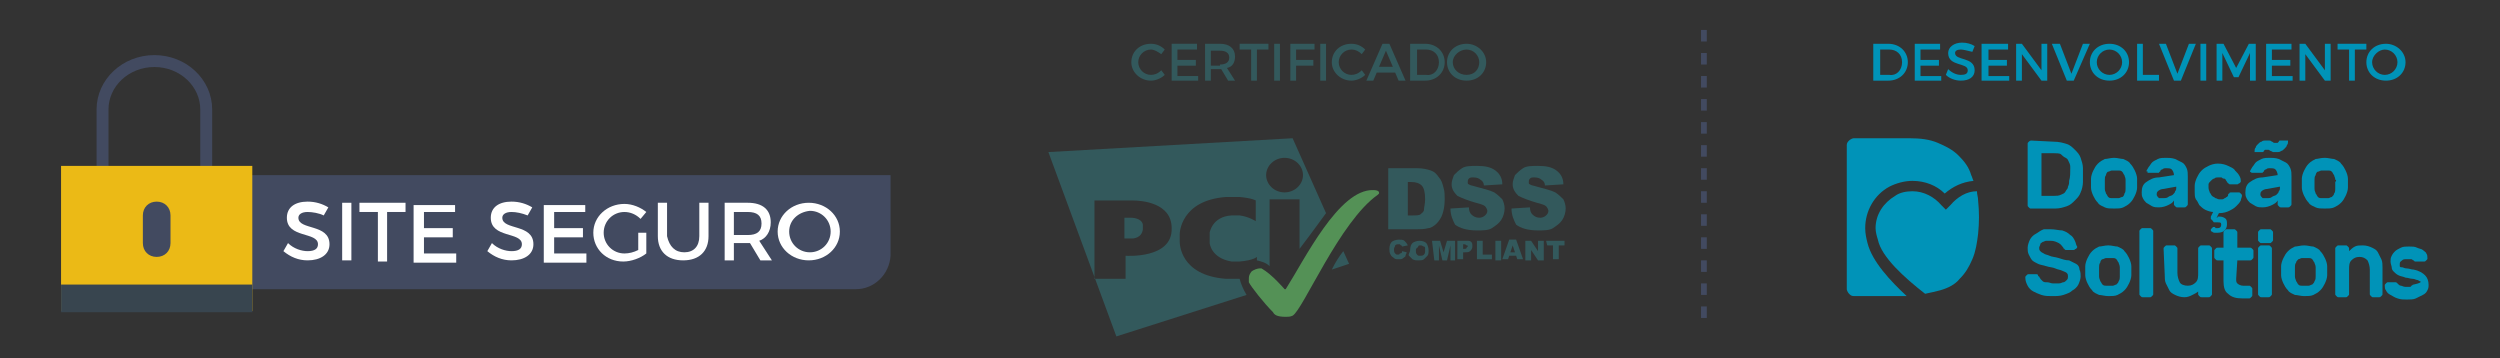 <?xml version="1.0" encoding="utf-8"?>
<!-- Generator: Adobe Illustrator 25.2.0, SVG Export Plug-In . SVG Version: 6.00 Build 0)  -->
<svg version="1.1" id="Camada_1" xmlns="http://www.w3.org/2000/svg" xmlns:xlink="http://www.w3.org/1999/xlink" x="0px" y="0px"
	 viewBox="0 0 217 31.1" style="enable-background:new 0 0 217 31.1;" xml:space="preserve">
<rect x="0" y="0" width="217" height="31.1" fill="#333333" stroke="none"/>
<style type="text/css">
	.st0{fill:#0093B8;}
	.st1{fill:#33595C;}
	.st2{fill:#424A60;}
	.st3{clip-path:url(#SVGID_2_);fill:none;stroke:#424A60;stroke-width:1.034;stroke-linecap:round;stroke-miterlimit:10;}
	.st4{fill:#EBBA16;}
	.st5{fill:#38454F;}
	.st6{fill:#FFFFFF;}
	.st7{fill:none;stroke:#424A60;stroke-width:0.5;stroke-miterlimit:10;stroke-dasharray:1;}
	.st8{fill:#549156;}
</style>
<g>
	<g>
		<g>
			<path class="st0" d="M170.1,24.2c0.5-0.5,0.8-1,1.1-1.7s0.4-1.4,0.5-2.2c0.1-1,0.1-1.9,0-2.9c0-0.3-0.1-0.5-0.1-0.8
				c-0.9,0-1.7,0.5-2.3,1.2l-0.4,0.4l-0.4-0.4c-0.6-0.7-1.5-1.2-2.5-1.2c-0.5,0-1.1,0.1-1.5,0.4c-1,0.6-1.7,1.6-1.7,2.8
				c0,0.3,0.1,0.7,0.2,1l0,0c0.3,1.5,2.3,3.3,4.1,4.7c0.5-0.1,0.9-0.2,1.3-0.3C169.1,25,169.7,24.7,170.1,24.2z"/>
			<path class="st0" d="M162.1,21.1c-0.1-0.4-0.2-0.8-0.2-1.3c0-1.5,0.8-2.9,2.1-3.6c0.6-0.3,1.3-0.5,2-0.5c1.1,0,2.1,0.4,2.8,1.1
				c0.7-0.6,1.5-1,2.5-1.1c-0.1-0.2-0.1-0.3-0.2-0.5c-0.2-0.7-0.6-1.2-1.1-1.7s-1.1-0.8-1.8-1.1s-1.5-0.4-2.5-0.4h-4.8
				c-0.1,0-0.3,0.1-0.4,0.2s-0.2,0.2-0.2,0.4v12.5c0,0.1,0.1,0.3,0.2,0.4s0.2,0.2,0.4,0.2h4.6C164.1,24.4,162.5,22.7,162.1,21.1z"/>
		</g>
		<g>
			<g>
				<path class="st0" d="M178.3,12.3c0.4,0,0.8,0.1,1.1,0.2c0.3,0.1,0.5,0.3,0.7,0.5c0.2,0.2,0.4,0.4,0.5,0.7
					c0.1,0.3,0.2,0.6,0.2,0.9c0,0.4,0,0.8,0,1.2c0,0.3-0.1,0.7-0.2,0.9c-0.1,0.3-0.3,0.5-0.5,0.7c-0.2,0.2-0.4,0.4-0.7,0.5
					s-0.6,0.2-1,0.2h-2.1c-0.1,0-0.1,0-0.2-0.1s-0.1-0.1-0.1-0.2v-5.3c0-0.1,0-0.1,0.1-0.2c0,0,0.1-0.1,0.2-0.1L178.3,12.3
					L178.3,12.3L178.3,12.3z M179.7,14.6c0-0.2,0-0.3-0.1-0.5c-0.1-0.2-0.1-0.3-0.3-0.4s-0.3-0.2-0.4-0.3s-0.4-0.1-0.6-0.1h-1.1v3.7
					h1.1c0.2,0,0.4,0,0.6-0.1s0.3-0.1,0.4-0.3s0.2-0.2,0.2-0.4c0.1-0.2,0.1-0.3,0.1-0.5C179.7,15.4,179.7,15,179.7,14.6z"/>
				<path class="st0" d="M183.5,13.7c0.3,0,0.6,0.1,0.8,0.1c0.2,0.1,0.5,0.2,0.6,0.4c0.2,0.2,0.3,0.4,0.4,0.6s0.2,0.5,0.2,0.7
					c0,0.1,0,0.1,0,0.2s0,0.2,0,0.2s0,0.2,0,0.2s0,0.1,0,0.2c0,0.2-0.1,0.5-0.2,0.7c-0.1,0.2-0.2,0.4-0.4,0.6
					c-0.2,0.2-0.4,0.3-0.6,0.4c-0.2,0.1-0.5,0.1-0.8,0.1s-0.6,0-0.8-0.1c-0.2-0.1-0.5-0.2-0.6-0.4c-0.2-0.2-0.3-0.4-0.4-0.6
					s-0.2-0.5-0.2-0.7c0-0.1,0-0.1,0-0.2s0-0.1,0-0.2c0-0.1,0-0.2,0-0.2s0-0.1,0-0.2c0-0.2,0.1-0.5,0.2-0.7c0.1-0.2,0.2-0.4,0.4-0.6
					c0.2-0.2,0.4-0.3,0.6-0.4C182.9,13.8,183.2,13.7,183.5,13.7z M184.5,15.6c0-0.2-0.1-0.3-0.1-0.4c-0.1-0.1-0.1-0.2-0.2-0.3
					s-0.2-0.1-0.3-0.1c-0.1,0-0.2,0-0.3,0s-0.2,0-0.3,0c-0.1,0-0.2,0.1-0.3,0.1s-0.2,0.2-0.2,0.3c-0.1,0.1-0.1,0.3-0.1,0.4
					c0,0,0,0.1,0,0.2s0,0.1,0,0.2c0,0.1,0,0.1,0,0.2c0,0.1,0,0.1,0,0.2c0,0.2,0.1,0.3,0.1,0.4c0.1,0.1,0.1,0.2,0.2,0.3
					c0.1,0.1,0.2,0.1,0.3,0.1c0.1,0,0.2,0,0.3,0s0.2,0,0.3,0c0.1,0,0.2-0.1,0.3-0.1s0.2-0.2,0.2-0.3c0.1-0.1,0.1-0.3,0.1-0.4
					c0,0,0-0.1,0-0.2s0-0.1,0-0.2s0-0.1,0-0.2C184.5,15.7,184.5,15.6,184.5,15.6z"/>
				<path class="st0" d="M186.3,14.9c0-0.1,0.1-0.2,0.2-0.4c0.1-0.1,0.2-0.3,0.3-0.4c0.1-0.1,0.3-0.2,0.5-0.3
					c0.2-0.1,0.5-0.1,0.7-0.1s0.5,0,0.8,0.1c0.2,0.1,0.4,0.2,0.6,0.3c0.2,0.1,0.3,0.3,0.4,0.5c0.1,0.2,0.1,0.5,0.1,0.7v2.4
					c0,0.1,0,0.1-0.1,0.2s-0.1,0.1-0.2,0.1H189c-0.1,0-0.1,0-0.2-0.1s-0.1-0.1-0.1-0.2v-0.3c-0.1,0.2-0.3,0.3-0.5,0.4
					c-0.2,0.1-0.5,0.2-0.8,0.2c-0.2,0-0.4,0-0.6-0.1c-0.2-0.1-0.3-0.2-0.5-0.3c-0.1-0.1-0.2-0.2-0.3-0.4c-0.1-0.2-0.1-0.3-0.1-0.5
					c0-0.4,0.1-0.7,0.4-0.9c0.3-0.2,0.6-0.4,1.1-0.4l1.3-0.2c0-0.2-0.1-0.4-0.2-0.5c-0.1-0.1-0.3-0.1-0.5-0.1c-0.1,0-0.2,0-0.3,0.1
					c-0.1,0-0.2,0.1-0.2,0.2c-0.1,0-0.1,0.1-0.1,0.1c0,0-0.1,0-0.1,0h-0.8c-0.1,0-0.1,0-0.1-0.1S186.3,14.9,186.3,14.9z M187.7,17.2
					c0.2,0,0.4,0,0.5-0.1c0.1-0.1,0.3-0.1,0.4-0.2c0.1-0.1,0.2-0.2,0.2-0.3c0.1-0.1,0.1-0.2,0.1-0.3v-0.1l-1.1,0.2
					c-0.2,0-0.4,0.1-0.5,0.2s-0.1,0.2-0.1,0.3c0,0.1,0.1,0.2,0.2,0.3C187.4,17.2,187.5,17.2,187.7,17.2z"/>
				<path class="st0" d="M191.7,15.7c0,0.1,0,0.2,0,0.3s0,0.2,0,0.3c0,0.2,0.1,0.3,0.1,0.4c0.1,0.1,0.1,0.2,0.2,0.3s0.2,0.1,0.3,0.2
					c0.1,0,0.2,0.1,0.3,0.1c0.1,0,0.2,0,0.3,0s0.2-0.1,0.2-0.1c0.1,0,0.1-0.1,0.2-0.1c0.1-0.1,0.1-0.1,0.1-0.2
					c0-0.1,0.1-0.1,0.1-0.1c0-0.1,0.1-0.1,0.2-0.1h0.6c0.1,0,0.1,0,0.2,0.1s0.1,0.1,0.1,0.2c0,0.1-0.1,0.3-0.1,0.4
					c-0.1,0.2-0.2,0.3-0.4,0.5s-0.4,0.3-0.6,0.4c-0.2,0.1-0.5,0.2-0.9,0.2l-0.2,0.4c0,0,0.1,0,0.1-0.1c0.1,0,0.1,0,0.2,0
					c0.2,0,0.4,0.1,0.5,0.2c0.1,0.1,0.1,0.3,0.1,0.5c0,0.2-0.1,0.4-0.2,0.5c-0.1,0.1-0.3,0.2-0.6,0.2c-0.1,0-0.2,0-0.3,0
					s-0.2-0.1-0.2-0.1c-0.1,0-0.1-0.1-0.1-0.1s0-0.1,0-0.1l0.1-0.1c0,0,0.1-0.1,0.1-0.1c0,0,0.1,0,0.1,0s0.1,0,0.1,0.1
					c0.1,0,0.1,0,0.2,0c0.2,0,0.3-0.1,0.3-0.3c0-0.2-0.1-0.2-0.3-0.2c0,0-0.1,0-0.1,0c0,0-0.1,0-0.1,0s-0.1,0-0.1,0s-0.1,0-0.1-0.1
					l-0.1-0.1c0,0-0.1-0.1-0.1-0.1s0-0.1,0-0.2l0.2-0.4c-0.2,0-0.5-0.1-0.7-0.2s-0.4-0.3-0.5-0.4c-0.1-0.2-0.2-0.4-0.3-0.5
					c-0.1-0.2-0.1-0.4-0.1-0.6c0-0.1,0-0.2,0-0.3s0-0.2,0-0.3c0-0.2,0.1-0.5,0.2-0.7c0.1-0.2,0.2-0.4,0.4-0.6
					c0.2-0.2,0.4-0.3,0.6-0.4c0.2-0.1,0.5-0.2,0.8-0.2c0.4,0,0.7,0.1,0.9,0.2c0.2,0.1,0.5,0.2,0.6,0.4c0.2,0.2,0.3,0.3,0.4,0.5
					c0.1,0.2,0.1,0.3,0.1,0.4c0,0.1,0,0.1-0.1,0.2c-0.1,0-0.1,0.1-0.2,0.1h-0.6c-0.1,0-0.1,0-0.2-0.1s-0.1-0.1-0.1-0.1
					c0-0.1-0.1-0.1-0.1-0.2c-0.1-0.1-0.1-0.1-0.2-0.1s-0.1-0.1-0.2-0.1c-0.1,0-0.2,0-0.3,0c-0.1,0-0.2,0-0.3,0.1
					c-0.1,0-0.2,0.1-0.3,0.2c-0.1,0.1-0.2,0.2-0.2,0.3C191.7,15.4,191.7,15.5,191.7,15.7z"/>
				<path class="st0" d="M195.3,14.9c0-0.1,0.1-0.2,0.2-0.4c0.1-0.1,0.2-0.3,0.3-0.4c0.1-0.1,0.3-0.2,0.5-0.3
					c0.2-0.1,0.5-0.1,0.7-0.1s0.5,0,0.8,0.1c0.2,0.1,0.4,0.2,0.6,0.3c0.2,0.1,0.3,0.3,0.4,0.5s0.1,0.5,0.1,0.7v2.4
					c0,0.1,0,0.1-0.1,0.2s-0.1,0.1-0.2,0.1h-0.6c-0.1,0-0.1,0-0.2-0.1s-0.1-0.1-0.1-0.2v-0.3c-0.1,0.2-0.3,0.3-0.5,0.4
					c-0.2,0.1-0.5,0.2-0.8,0.2c-0.2,0-0.4,0-0.6-0.1c-0.2-0.1-0.3-0.2-0.5-0.3c-0.1-0.1-0.2-0.2-0.3-0.4c-0.1-0.2-0.1-0.3-0.1-0.5
					c0-0.4,0.1-0.7,0.4-0.9c0.3-0.2,0.6-0.4,1.1-0.4l1.3-0.2c0-0.2-0.1-0.4-0.2-0.5c-0.1-0.1-0.3-0.1-0.5-0.1c-0.1,0-0.2,0-0.3,0.1
					c-0.1,0-0.2,0.1-0.2,0.2c-0.1,0-0.1,0.1-0.1,0.1s-0.1,0-0.1,0h-0.8c-0.1,0-0.1,0-0.1-0.1C195.4,15,195.3,14.9,195.3,14.9z
					 M197.6,13.2c-0.1,0-0.3,0-0.3,0s-0.2-0.1-0.2-0.1c-0.1,0-0.1-0.1-0.2-0.1s-0.1,0-0.2,0c-0.1,0-0.1,0-0.1,0c0,0-0.1,0.1-0.1,0.1
					s0,0.1-0.1,0.1s-0.1,0-0.1,0h-0.5c-0.1,0-0.1,0-0.1,0c0,0,0-0.1,0-0.1c0-0.1,0-0.2,0.1-0.3c0-0.1,0.1-0.2,0.2-0.3
					c0.1-0.1,0.2-0.2,0.3-0.2c0.1-0.1,0.2-0.1,0.4-0.1s0.2,0,0.3,0c0.1,0,0.2,0.1,0.2,0.1c0.1,0,0.1,0.1,0.2,0.1s0.1,0,0.2,0
					c0.1,0,0.1,0,0.1,0c0,0,0.1-0.1,0.1-0.1s0-0.1,0.1-0.1s0.1,0,0.1,0h0.5c0.1,0,0.1,0,0.1,0c0,0,0,0.1,0,0.1c0,0.1,0,0.2-0.1,0.3
					c0,0.1-0.1,0.2-0.2,0.3c-0.1,0.1-0.2,0.2-0.3,0.2C197.9,13.2,197.8,13.2,197.6,13.2z M196.7,17.2c0.2,0,0.4,0,0.5-0.1
					c0.1-0.1,0.3-0.1,0.4-0.2c0.1-0.1,0.2-0.2,0.2-0.3c0.1-0.1,0.1-0.2,0.1-0.3v-0.1l-1.1,0.2c-0.2,0-0.4,0.1-0.5,0.2
					s-0.1,0.2-0.1,0.3c0,0.1,0.1,0.2,0.2,0.3C196.4,17.2,196.6,17.2,196.7,17.2z"/>
				<path class="st0" d="M201.8,13.7c0.3,0,0.6,0.1,0.8,0.1c0.2,0.1,0.5,0.2,0.6,0.4c0.2,0.2,0.3,0.4,0.4,0.6s0.2,0.5,0.2,0.7
					c0,0.1,0,0.1,0,0.2s0,0.2,0,0.2s0,0.2,0,0.2s0,0.1,0,0.2c0,0.2-0.1,0.5-0.2,0.7c-0.1,0.2-0.2,0.4-0.4,0.6
					c-0.2,0.2-0.4,0.3-0.6,0.4c-0.2,0.1-0.5,0.1-0.8,0.1c-0.3,0-0.6,0-0.8-0.1c-0.2-0.1-0.5-0.2-0.6-0.4c-0.2-0.2-0.3-0.4-0.4-0.6
					s-0.2-0.5-0.2-0.7c0-0.1,0-0.1,0-0.2s0-0.1,0-0.2c0-0.1,0-0.2,0-0.2s0-0.1,0-0.2c0-0.2,0.1-0.5,0.2-0.7c0.1-0.2,0.2-0.4,0.4-0.6
					c0.2-0.2,0.4-0.3,0.6-0.4C201.2,13.8,201.4,13.7,201.8,13.7z M202.7,15.6c0-0.2-0.1-0.3-0.1-0.4c-0.1-0.1-0.1-0.2-0.2-0.3
					s-0.2-0.1-0.3-0.1c-0.1,0-0.2,0-0.3,0s-0.2,0-0.3,0c-0.1,0-0.2,0.1-0.3,0.1s-0.2,0.2-0.2,0.3c-0.1,0.1-0.1,0.3-0.1,0.4
					c0,0,0,0.1,0,0.2s0,0.1,0,0.2c0,0.1,0,0.1,0,0.2c0,0.1,0,0.1,0,0.2c0,0.2,0.1,0.3,0.1,0.4c0.1,0.1,0.1,0.2,0.2,0.3
					s0.2,0.1,0.3,0.1c0.1,0,0.2,0,0.3,0s0.2,0,0.3,0c0.1,0,0.2-0.1,0.3-0.1c0.1-0.1,0.2-0.2,0.2-0.3c0.1-0.1,0.1-0.3,0.1-0.4
					c0,0,0-0.1,0-0.2s0-0.1,0-0.2s0-0.1,0-0.2C202.8,15.7,202.8,15.6,202.7,15.6z"/>
			</g>
			<g>
				<path class="st0" d="M178,19.9c0.4,0,0.7,0.1,1,0.1c0.3,0.1,0.5,0.2,0.7,0.4c0.2,0.1,0.3,0.3,0.4,0.5s0.1,0.4,0.2,0.5
					c0,0.1,0,0.1-0.1,0.2c-0.1,0-0.1,0.1-0.2,0.1h-0.6c-0.1,0-0.2,0-0.2-0.1c-0.1,0-0.1-0.1-0.1-0.1c-0.1-0.1-0.2-0.3-0.4-0.4
					s-0.4-0.2-0.7-0.2c-0.1,0-0.3,0-0.4,0c-0.1,0-0.2,0.1-0.3,0.1c-0.1,0.1-0.2,0.1-0.2,0.2s-0.1,0.2-0.1,0.3c0,0.1,0,0.2,0.1,0.3
					c0.1,0.1,0.1,0.1,0.3,0.2c0.1,0.1,0.3,0.1,0.5,0.2c0.2,0.1,0.5,0.1,0.8,0.2c0.3,0.1,0.6,0.2,0.9,0.2c0.2,0.1,0.4,0.2,0.6,0.3
					c0.2,0.1,0.3,0.3,0.3,0.5c0.1,0.2,0.1,0.4,0.1,0.6c0,0.2-0.1,0.5-0.2,0.7c-0.1,0.2-0.3,0.4-0.5,0.5c-0.2,0.2-0.5,0.3-0.8,0.4
					c-0.3,0.1-0.6,0.1-1,0.1c-0.3,0-0.6,0-0.9-0.1s-0.5-0.2-0.7-0.3c-0.2-0.1-0.4-0.3-0.5-0.5c-0.1-0.2-0.2-0.4-0.2-0.7
					c0-0.1,0-0.1,0.1-0.2s0.1-0.1,0.2-0.1h0.6c0.1,0,0.2,0,0.2,0.1s0.1,0.1,0.1,0.1c0,0.1,0.1,0.1,0.1,0.2c0.1,0.1,0.1,0.1,0.2,0.2
					c0.1,0.1,0.2,0.1,0.4,0.1s0.3,0.1,0.5,0.1c0.2,0,0.3,0,0.5,0c0.2,0,0.3-0.1,0.4-0.1s0.2-0.1,0.3-0.2s0.1-0.2,0.1-0.3
					c0-0.1,0-0.2-0.1-0.3c-0.1-0.1-0.2-0.1-0.4-0.2s-0.4-0.1-0.6-0.2c-0.2-0.1-0.5-0.1-0.8-0.2c-0.3-0.1-0.5-0.1-0.7-0.2
					s-0.4-0.2-0.5-0.3c-0.1-0.1-0.2-0.3-0.3-0.5c-0.1-0.2-0.1-0.4-0.1-0.6c0-0.2,0.1-0.5,0.2-0.7s0.3-0.4,0.5-0.5
					c0.2-0.1,0.4-0.3,0.7-0.4C177.4,19.9,177.7,19.9,178,19.9z"/>
				<path class="st0" d="M183,21.3c0.3,0,0.6,0.1,0.8,0.1c0.2,0.1,0.5,0.2,0.6,0.4c0.2,0.2,0.3,0.4,0.4,0.6c0.1,0.2,0.2,0.5,0.2,0.7
					c0,0.1,0,0.1,0,0.2s0,0.2,0,0.2s0,0.2,0,0.2s0,0.1,0,0.2c0,0.2-0.1,0.5-0.2,0.7c-0.1,0.2-0.2,0.4-0.4,0.6
					c-0.2,0.2-0.4,0.3-0.6,0.4c-0.2,0.1-0.5,0.1-0.8,0.1c-0.3,0-0.6-0.1-0.8-0.1c-0.2-0.1-0.5-0.2-0.6-0.4c-0.2-0.2-0.3-0.4-0.4-0.6
					s-0.2-0.5-0.2-0.7c0-0.1,0-0.1,0-0.2s0-0.1,0-0.2c0-0.1,0-0.2,0-0.2s0-0.1,0-0.2c0-0.2,0.1-0.5,0.2-0.7c0.1-0.2,0.2-0.4,0.4-0.6
					c0.2-0.2,0.4-0.3,0.6-0.4C182.4,21.4,182.7,21.3,183,21.3z M184,23.2c0-0.2-0.1-0.3-0.1-0.4c-0.1-0.1-0.1-0.2-0.2-0.3
					c-0.1-0.1-0.2-0.1-0.3-0.1c-0.1,0-0.2,0-0.3,0c-0.1,0-0.2,0-0.3,0c-0.1,0-0.2,0.1-0.3,0.1s-0.2,0.2-0.2,0.3
					c-0.1,0.1-0.1,0.3-0.1,0.4c0,0,0,0.1,0,0.2s0,0.1,0,0.2c0,0.1,0,0.1,0,0.2c0,0.1,0,0.1,0,0.2c0,0.2,0.1,0.3,0.1,0.4
					c0.1,0.1,0.1,0.2,0.2,0.3c0.1,0.1,0.2,0.1,0.3,0.1c0.1,0,0.2,0,0.3,0c0.1,0,0.2,0,0.3,0c0.1,0,0.2-0.1,0.3-0.1
					c0.1-0.1,0.2-0.2,0.2-0.3c0.1-0.1,0.1-0.3,0.1-0.4c0,0,0-0.1,0-0.2s0-0.1,0-0.2c0-0.1,0-0.1,0-0.2C184,23.3,184,23.2,184,23.2z"
					/>
				<path class="st0" d="M186.9,25.5c0,0.1,0,0.1-0.1,0.2s-0.1,0.1-0.2,0.1H186c-0.1,0-0.1,0-0.2-0.1s-0.1-0.1-0.1-0.2v-5.4
					c0-0.1,0-0.1,0.1-0.2s0.1-0.1,0.2-0.1h0.6c0.1,0,0.1,0,0.2,0.1s0.1,0.1,0.1,0.2V25.5z"/>
				<path class="st0" d="M187.8,21.6c0-0.1,0-0.1,0.1-0.2s0.1-0.1,0.2-0.1h0.6c0.1,0,0.1,0,0.2,0.1s0.1,0.1,0.1,0.2v2.1
					c0,0.3,0.1,0.6,0.2,0.8c0.1,0.2,0.4,0.3,0.7,0.3c0.3,0,0.5-0.1,0.7-0.3c0.2-0.2,0.2-0.5,0.2-0.8v-2.1c0-0.1,0-0.1,0.1-0.2
					s0.1-0.1,0.2-0.1h0.6c0.1,0,0.1,0,0.2,0.1s0.1,0.1,0.1,0.2v3.9c0,0.1,0,0.1-0.1,0.2s-0.1,0.1-0.2,0.1h-0.6c-0.1,0-0.1,0-0.2-0.1
					s-0.1-0.1-0.1-0.2v-0.2c-0.1,0.1-0.3,0.2-0.5,0.3c-0.2,0.1-0.4,0.2-0.7,0.2c-0.3,0-0.6-0.1-0.8-0.2s-0.4-0.2-0.5-0.4
					s-0.2-0.4-0.3-0.6c-0.1-0.2-0.1-0.5-0.1-0.7L187.8,21.6L187.8,21.6z"/>
				<path class="st0" d="M194.1,24.2c0,0.2,0,0.3,0.1,0.4c0.1,0.1,0.3,0.2,0.5,0.2h0.5c0.1,0,0.1,0,0.2,0.1s0.1,0.1,0.1,0.2v0.5
					c0,0.1,0,0.1-0.1,0.2s-0.1,0.1-0.2,0.1h-0.6c-0.5,0-0.9-0.1-1.2-0.4c-0.3-0.2-0.4-0.6-0.4-1.1v-1.8h-0.5c-0.1,0-0.1,0-0.2-0.1
					s-0.1-0.1-0.1-0.2v-0.5c0-0.1,0-0.1,0.1-0.2s0.1-0.1,0.2-0.1h0.5v-1.3c0-0.1,0-0.1,0.1-0.2s0.1-0.1,0.2-0.1h0.6
					c0.1,0,0.1,0,0.2,0.1s0.1,0.1,0.1,0.2v1.3h1.1c0.1,0,0.1,0,0.2,0.1s0.1,0.1,0.1,0.2v0.5c0,0.1,0,0.1-0.1,0.2s-0.1,0.1-0.2,0.1
					h-1.1L194.1,24.2L194.1,24.2z"/>
				<path class="st0" d="M197,19.9c0.1,0,0.1,0,0.2,0.1s0.1,0.1,0.1,0.2v0.6c0,0.1,0,0.1-0.1,0.2s-0.1,0.1-0.2,0.1h-0.7
					c-0.1,0-0.1,0-0.2-0.1s-0.1-0.1-0.1-0.2v-0.6c0-0.1,0-0.1,0.1-0.2s0.1-0.1,0.2-0.1H197z M197.2,25.5c0,0.1,0,0.1-0.1,0.2
					s-0.1,0.1-0.2,0.1h-0.6c-0.1,0-0.1,0-0.2-0.1s-0.1-0.1-0.1-0.2v-3.9c0-0.1,0-0.1,0.1-0.2s0.1-0.1,0.2-0.1h0.6
					c0.1,0,0.1,0,0.2,0.1s0.1,0.1,0.1,0.2V25.5z"/>
				<path class="st0" d="M200,21.3c0.3,0,0.6,0.1,0.8,0.1c0.2,0.1,0.5,0.2,0.6,0.4c0.2,0.2,0.3,0.4,0.4,0.6c0.1,0.2,0.2,0.5,0.2,0.7
					c0,0.1,0,0.1,0,0.2s0,0.2,0,0.2s0,0.2,0,0.2s0,0.1,0,0.2c0,0.2-0.1,0.5-0.2,0.7c-0.1,0.2-0.2,0.4-0.4,0.6
					c-0.2,0.2-0.4,0.3-0.6,0.4c-0.2,0.1-0.5,0.1-0.8,0.1s-0.6-0.1-0.8-0.1c-0.2-0.1-0.5-0.2-0.6-0.4c-0.2-0.2-0.3-0.4-0.4-0.6
					s-0.2-0.5-0.2-0.7c0-0.1,0-0.1,0-0.2s0-0.1,0-0.2c0-0.1,0-0.2,0-0.2s0-0.1,0-0.2c0-0.2,0.1-0.5,0.2-0.7c0.1-0.2,0.2-0.4,0.4-0.6
					c0.2-0.2,0.4-0.3,0.6-0.4C199.4,21.4,199.7,21.3,200,21.3z M201,23.2c0-0.2-0.1-0.3-0.1-0.4c-0.1-0.1-0.1-0.2-0.2-0.3
					s-0.2-0.1-0.3-0.1s-0.2,0-0.3,0s-0.2,0-0.3,0c-0.1,0-0.2,0.1-0.3,0.1c-0.1,0.1-0.2,0.2-0.2,0.3c-0.1,0.1-0.1,0.3-0.1,0.4
					c0,0,0,0.1,0,0.2s0,0.1,0,0.2c0,0.1,0,0.1,0,0.2c0,0.1,0,0.1,0,0.2c0,0.2,0.1,0.3,0.1,0.4c0.1,0.1,0.1,0.2,0.2,0.3
					c0.1,0.1,0.2,0.1,0.3,0.1c0.1,0,0.2,0,0.3,0s0.2,0,0.3,0c0.1,0,0.2-0.1,0.3-0.1c0.1-0.1,0.2-0.2,0.2-0.3
					c0.1-0.1,0.1-0.3,0.1-0.4c0,0,0-0.1,0-0.2s0-0.1,0-0.2c0-0.1,0-0.1,0-0.2S201,23.2,201,23.2z"/>
				<path class="st0" d="M206.8,25.5c0,0.1,0,0.1-0.1,0.2s-0.1,0.1-0.2,0.1H206c-0.1,0-0.1,0-0.2-0.1s-0.1-0.1-0.1-0.2v-2.1
					c0-0.3-0.1-0.6-0.2-0.8c-0.2-0.2-0.4-0.3-0.7-0.3c-0.3,0-0.5,0.1-0.7,0.3c-0.2,0.2-0.2,0.5-0.2,0.8v2.1c0,0.1,0,0.1-0.1,0.2
					s-0.1,0.1-0.2,0.1H203c-0.1,0-0.1,0-0.2-0.1s-0.1-0.1-0.1-0.2v-3.9c0-0.1,0-0.1,0.1-0.2s0.1-0.1,0.2-0.1h0.6
					c0.1,0,0.1,0,0.2,0.1s0.1,0.1,0.1,0.2v0.2c0.1-0.1,0.3-0.3,0.5-0.4c0.2-0.1,0.4-0.1,0.7-0.1c0.3,0,0.6,0.1,0.8,0.2
					s0.4,0.2,0.5,0.4c0.1,0.2,0.2,0.4,0.3,0.6c0.1,0.2,0.1,0.5,0.1,0.7L206.8,25.5L206.8,25.5z"/>
				<path class="st0" d="M210.1,24.5c0-0.1,0-0.1-0.1-0.1c0,0-0.1-0.1-0.2-0.1c-0.1,0-0.2-0.1-0.4-0.1c-0.2,0-0.4-0.1-0.6-0.1
					c-0.2-0.1-0.4-0.1-0.6-0.2s-0.3-0.2-0.4-0.3s-0.2-0.2-0.2-0.4c0-0.1-0.1-0.3-0.1-0.5s0-0.3,0.1-0.5c0.1-0.2,0.2-0.3,0.3-0.4
					s0.3-0.2,0.5-0.3c0.2-0.1,0.4-0.1,0.7-0.1s0.5,0,0.7,0.1c0.2,0.1,0.4,0.1,0.5,0.2c0.1,0.1,0.3,0.2,0.3,0.3
					c0.1,0.1,0.1,0.3,0.1,0.4c0,0.1,0,0.1-0.1,0.2s-0.1,0.1-0.2,0.1h-0.6c-0.1,0-0.1,0-0.2,0c0,0-0.1-0.1-0.1-0.1
					c-0.1,0-0.1-0.1-0.2-0.1c-0.1,0-0.2,0-0.4,0s-0.3,0-0.4,0.1s-0.2,0.1-0.2,0.3c0,0.1,0,0.1,0,0.2s0.1,0.1,0.2,0.1
					s0.2,0.1,0.4,0.1c0.2,0,0.4,0.1,0.6,0.1c0.5,0.1,0.8,0.3,1,0.5c0.2,0.2,0.3,0.5,0.3,0.8c0,0.2,0,0.3-0.1,0.5
					c-0.1,0.2-0.2,0.3-0.4,0.4c-0.2,0.1-0.4,0.2-0.6,0.3s-0.5,0.1-0.8,0.1s-0.5,0-0.8-0.1s-0.4-0.2-0.6-0.3
					c-0.2-0.1-0.3-0.2-0.4-0.4c-0.1-0.1-0.1-0.3-0.1-0.4c0-0.1,0-0.1,0.1-0.2s0.1-0.1,0.2-0.1h0.6c0.1,0,0.1,0,0.2,0.1
					c0,0,0.1,0.1,0.1,0.1s0.1,0.1,0.2,0.1c0.1,0,0.2,0.1,0.4,0.1c0.1,0,0.2,0,0.3,0c0.1,0,0.2,0,0.2-0.1c0.1,0,0.1-0.1,0.2-0.1
					C210,24.6,210.1,24.5,210.1,24.5z"/>
			</g>
		</g>
	</g>
	<g>
		<path class="st1" d="M99.9,4.3c-0.6,0-1.1,0.5-1.1,1.1s0.5,1.1,1.1,1.1c0.3,0,0.6-0.1,0.9-0.4l0.3,0.4c-0.3,0.3-0.8,0.5-1.2,0.5
			c-0.9,0-1.7-0.7-1.7-1.6c0-0.9,0.7-1.6,1.7-1.6c0.5,0,0.9,0.2,1.2,0.5l-0.3,0.4C100.5,4.5,100.2,4.3,99.9,4.3z"/>
		<path class="st1" d="M103.9,3.8v0.5h-1.7v0.9h1.6v0.5h-1.6v0.9h1.8V7h-2.3V3.8H103.9z"/>
		<path class="st1" d="M106.6,7l-0.6-1c0,0-0.1,0-0.1,0h-0.8v1h-0.5V3.8h1.3c0.8,0,1.3,0.4,1.3,1.1c0,0.5-0.2,0.9-0.7,1l0.7,1.1
			H106.6z M105.9,5.6c0.5,0,0.8-0.2,0.8-0.6c0-0.4-0.3-0.6-0.8-0.6h-0.8v1.3H105.9z"/>
		<path class="st1" d="M110.1,3.8v0.5h-1V7h-0.5V4.3h-1V3.8H110.1z"/>
		<path class="st1" d="M111.1,3.8V7h-0.5V3.8H111.1z"/>
		<path class="st1" d="M114.1,3.8l0,0.5h-1.6v0.9h1.5v0.5h-1.5V7h-0.5V3.8H114.1z"/>
		<path class="st1" d="M115.1,3.8V7h-0.5V3.8H115.1z"/>
		<path class="st1" d="M117.3,4.3c-0.6,0-1.1,0.5-1.1,1.1s0.5,1.1,1.1,1.1c0.3,0,0.6-0.1,0.9-0.4l0.3,0.4c-0.3,0.3-0.8,0.5-1.2,0.5
			c-0.9,0-1.7-0.7-1.7-1.6c0-0.9,0.7-1.6,1.7-1.6c0.5,0,0.9,0.2,1.2,0.5l-0.3,0.4C118,4.5,117.7,4.3,117.3,4.3z"/>
		<path class="st1" d="M121.1,6.3h-1.6L119.2,7h-0.6l1.4-3.2h0.6L122,7h-0.6L121.1,6.3z M120.9,5.8l-0.6-1.4l-0.6,1.4H120.9z"/>
		<path class="st1" d="M125.4,5.4c0,0.9-0.7,1.6-1.7,1.6h-1.3V3.8h1.3C124.7,3.8,125.4,4.5,125.4,5.4z M124.9,5.4
			c0-0.7-0.5-1.1-1.1-1.1H123v2.2h0.8C124.4,6.6,124.9,6.1,124.9,5.4z"/>
		<path class="st1" d="M129,5.4c0,0.9-0.7,1.6-1.7,1.6c-1,0-1.7-0.7-1.7-1.6c0-0.9,0.7-1.6,1.7-1.6C128.2,3.8,129,4.5,129,5.4z
			 M126.1,5.4c0,0.6,0.5,1.1,1.2,1.1s1.1-0.5,1.1-1.1s-0.5-1.1-1.1-1.1C126.7,4.3,126.1,4.8,126.1,5.4z"/>
	</g>
	<g>
		<path class="st0" d="M165.6,5.4c0,0.9-0.7,1.6-1.7,1.6h-1.3V3.8h1.3C164.9,3.8,165.6,4.5,165.6,5.4z M165.1,5.4
			c0-0.7-0.5-1.1-1.1-1.1h-0.8v2.2h0.8C164.6,6.6,165.1,6.1,165.1,5.4z"/>
		<path class="st0" d="M168.4,3.8v0.5h-1.7v0.9h1.6v0.5h-1.6v0.9h1.8V7h-2.3V3.8H168.4z"/>
		<path class="st0" d="M170.2,4.3c-0.3,0-0.5,0.1-0.5,0.3c0,0.7,1.7,0.3,1.7,1.5c0,0.6-0.5,0.9-1.2,0.9c-0.5,0-1-0.2-1.3-0.5
			l0.2-0.5c0.3,0.3,0.7,0.5,1.1,0.5c0.4,0,0.6-0.1,0.6-0.4c0-0.7-1.7-0.3-1.7-1.5c0-0.5,0.5-0.9,1.2-0.9c0.4,0,0.8,0.1,1.1,0.3
			l-0.2,0.5C170.8,4.4,170.4,4.3,170.2,4.3z"/>
		<path class="st0" d="M174.3,3.8v0.5h-1.7v0.9h1.6v0.5h-1.6v0.9h1.8V7H172V3.8H174.3z"/>
		<path class="st0" d="M175.5,3.8l1.7,2.3V3.8h0.5V7h-0.5l-1.7-2.3V7H175V3.8H175.5z"/>
		<path class="st0" d="M178.8,3.8l1,2.6l1-2.6h0.6L180,7h-0.6l-1.3-3.2H178.8z"/>
		<path class="st0" d="M184.8,5.4c0,0.9-0.7,1.6-1.7,1.6c-1,0-1.7-0.7-1.7-1.6c0-0.9,0.7-1.6,1.7-1.6C184.1,3.8,184.8,4.5,184.8,5.4
			z M182,5.4c0,0.6,0.5,1.1,1.1,1.1s1.1-0.5,1.1-1.1s-0.5-1.1-1.1-1.1C182.5,4.3,182,4.8,182,5.4z"/>
		<path class="st0" d="M186,3.8v2.7h1.4V7h-1.9V3.8H186z"/>
		<path class="st0" d="M188,3.8l1,2.6l1-2.6h0.6L189.3,7h-0.6l-1.3-3.2H188z"/>
		<path class="st0" d="M191.5,3.8V7H191V3.8H191.5z"/>
		<path class="st0" d="M193,3.8l1.1,2.1l1.1-2.1h0.6V7h-0.5l0-2.4l-1,2.1h-0.4l-1-2.1V7h-0.5V3.8H193z"/>
		<path class="st0" d="M198.9,3.8v0.5h-1.7v0.9h1.6v0.5h-1.6v0.9h1.8V7h-2.3V3.8H198.9z"/>
		<path class="st0" d="M200.1,3.8l1.7,2.3V3.8h0.5V7h-0.5l-1.7-2.3V7h-0.5V3.8H200.1z"/>
		<path class="st0" d="M205.4,3.8v0.5h-1V7h-0.5V4.3h-1V3.8H205.4z"/>
		<path class="st0" d="M208.8,5.4c0,0.9-0.7,1.6-1.7,1.6c-1,0-1.7-0.7-1.7-1.6c0-0.9,0.7-1.6,1.7-1.6C208,3.8,208.8,4.5,208.8,5.4z
			 M205.9,5.4c0,0.6,0.5,1.1,1.1,1.1s1.1-0.5,1.1-1.1s-0.5-1.1-1.1-1.1C206.5,4.3,205.9,4.8,205.9,5.4z"/>
	</g>
	<g>
		<path class="st2" d="M74.3,25.1H8.8v-9.9h68.5v7C77.2,23.8,75.9,25.1,74.3,25.1z"/>
		<g>
			<g>
				<g>
					<defs>
						<rect id="SVGID_1_" x="5.3" y="4.5" width="16.7" height="23.1"/>
					</defs>
					<clipPath id="SVGID_2_">
						<use xlink:href="#SVGID_1_"  style="overflow:visible;"/>
					</clipPath>
					<path class="st3" d="M8.9,15.6V9.5c0-2.3,2-4.2,4.5-4.2c2.5,0,4.5,1.9,4.5,4.2v6.1H8.9z"/>
				</g>
			</g>
			<rect x="5.3" y="14.4" class="st4" width="16.6" height="12.6"/>
			<path class="st2" d="M13.6,22.3c-0.7,0-1.2-0.5-1.2-1.2v-2.4c0-0.7,0.5-1.2,1.2-1.2c0.7,0,1.2,0.5,1.2,1.2v2.4
				C14.8,21.8,14.3,22.3,13.6,22.3L13.6,22.3z"/>
			<rect x="5.3" y="24.7" class="st5" width="16.6" height="2.4"/>
		</g>
		<g>
			<path class="st6" d="M26.7,18.4c-0.5,0-0.8,0.2-0.8,0.5c0,1.1,2.7,0.5,2.7,2.3c0,0.9-0.8,1.4-1.9,1.4c-0.8,0-1.5-0.3-2.1-0.8
				l0.4-0.7c0.5,0.5,1.2,0.7,1.7,0.7c0.6,0,0.9-0.2,0.9-0.6c0-1.1-2.7-0.5-2.7-2.3c0-0.9,0.7-1.4,1.8-1.4c0.7,0,1.3,0.2,1.8,0.5
				l-0.4,0.7C27.7,18.5,27.1,18.4,26.7,18.4z"/>
			<path class="st6" d="M30.5,17.6v5h-0.8v-5H30.5z"/>
			<path class="st6" d="M35.2,17.6v0.8h-1.6v4.3h-0.8v-4.3h-1.6v-0.8H35.2z"/>
			<path class="st6" d="M39.5,17.6v0.8h-2.7v1.4h2.5v0.8h-2.5v1.4h2.8v0.8h-3.7v-5H39.5z"/>
			<path class="st6" d="M44.4,18.4c-0.5,0-0.8,0.2-0.8,0.5c0,1.1,2.7,0.5,2.7,2.3c0,0.9-0.8,1.4-1.9,1.4c-0.8,0-1.5-0.3-2.1-0.8
				l0.4-0.7c0.5,0.5,1.2,0.7,1.7,0.7c0.6,0,0.9-0.2,0.9-0.6c0-1.1-2.7-0.5-2.7-2.3c0-0.9,0.7-1.4,1.8-1.4c0.7,0,1.3,0.2,1.8,0.5
				l-0.4,0.7C45.3,18.5,44.8,18.4,44.4,18.4z"/>
			<path class="st6" d="M50.8,17.6v0.8h-2.7v1.4h2.5v0.8h-2.5v1.4h2.8v0.8h-3.7v-5H50.8z"/>
			<path class="st6" d="M55.4,20.2h0.7V22c-0.5,0.4-1.3,0.7-2,0.7c-1.5,0-2.6-1.1-2.6-2.5c0-1.4,1.2-2.5,2.7-2.5
				c0.7,0,1.4,0.3,1.9,0.7l-0.5,0.6c-0.4-0.4-0.9-0.6-1.4-0.6c-1,0-1.8,0.8-1.8,1.8c0,1,0.8,1.8,1.8,1.8c0.4,0,0.8-0.1,1.2-0.3
				L55.4,20.2L55.4,20.2z"/>
			<path class="st6" d="M59.4,21.9c0.8,0,1.3-0.5,1.3-1.4v-2.9h0.8v2.9c0,1.3-0.8,2.1-2.2,2.1s-2.2-0.8-2.2-2.1v-2.9h0.8v2.9
				C58.1,21.4,58.6,21.9,59.4,21.9z"/>
			<path class="st6" d="M66,22.6l-0.9-1.5c-0.1,0-0.2,0-0.2,0h-1.2v1.5h-0.8v-5h2c1.3,0,2,0.6,2,1.7c0,0.8-0.4,1.4-1,1.6l1.1,1.7H66
				z M64.9,20.4c0.8,0,1.2-0.3,1.2-1c0-0.7-0.4-1-1.2-1h-1.2v2L64.9,20.4L64.9,20.4z"/>
			<path class="st6" d="M72.9,20.1c0,1.4-1.2,2.5-2.7,2.5s-2.7-1.1-2.7-2.5c0-1.4,1.2-2.5,2.7-2.5S72.9,18.7,72.9,20.1z M68.5,20.1
				c0,1,0.8,1.8,1.8,1.8s1.8-0.8,1.8-1.8c0-1-0.8-1.8-1.8-1.8C69.3,18.4,68.5,19.1,68.5,20.1z"/>
		</g>
	</g>
	<line class="st7" x1="147.9" y1="2.6" x2="147.9" y2="28.5"/>
</g>
<g>
	<path class="st1" d="M98.2,18.9h-0.6v1.8h0.7c0,0,0.8,0,0.9-0.8c0,0,0-0.3,0-0.4C99.1,18.9,98.2,18.9,98.2,18.9z"/>
	<path id="Path-7_3_" class="st8" d="M111.6,27.5c0.2,0,0.4,0,0.6-0.1c0.9-0.5,4.1-8.2,7.4-10.5c0,0,0,0,0.1-0.1c0,0,0-0.1,0-0.1
		s0-0.2-0.5-0.2c-3-0.1-6,6.1-7.6,8.6c0,0-0.1,0-0.1,0s-1.1-1.3-2-1.8c0,0-0.1,0-0.2,0c-0.1,0-0.5,0.1-0.7,0.3
		c-0.2,0.3-0.2,0.4-0.2,0.7c0,0,0,0.1,0,0.2c0.2,0.4,1.3,1.8,2.1,2.6C110.6,27.3,110.8,27.5,111.6,27.5z"/>
	<path class="st1" d="M115.6,23.4l1.5-0.5l-0.5-1.1C116.2,22.3,115.9,22.8,115.6,23.4z"/>
	<path class="st1" d="M115.1,18.5l-2.9-6.5l-21.2,1.2l5.9,16l11.3-3.6c-0.3-0.5-0.5-1-0.6-1.4c0,0,0,0,0,0c-0.1,0-0.8,0-1.2,0
		c-4-0.3-4-3.1-4-3.2v-0.7c0-0.1,0.1-2.9,4-3.2c0.3,0,1.2,0,1.2,0c1.1,0.1,1.4,0.3,1.4,0.3c0,0,0,0,0,0.1v1.7c0,0,0,0,0,0
		c0,0-0.6-0.4-1.4-0.5h-0.7c-1.7,0.1-1.9,1.5-1.9,1.5c0,0,0,0.1,0,0.1V21c0,0,0,0.1,0,0.1c0,0,0.1,1.3,1.9,1.6c0.1,0,0.3,0,0.7,0
		c1.2-0.1,1.5-0.4,1.5-0.4c0,0,0,0,0,0v0.3c0.4,0.1,0.8,0.2,1.1,0.5v-5.8h2.6v4.3C113.8,20.3,114.8,18.9,115.1,18.5z M97.7,22.2
		C97.7,22.2,97.6,22.2,97.7,22.2l0,2c0,0,0,0,0,0H95c0,0,0,0,0,0v-6.8c0,0,0,0,0,0c0,0,3.3,0,3.3,0c0.8,0,3.4,0.2,3.4,2.4
		C101.8,22.5,97.7,22.2,97.7,22.2z M111.5,16.7c-0.9,0-1.6-0.7-1.6-1.5c0-0.8,0.7-1.5,1.6-1.5s1.6,0.7,1.6,1.5
		C113.1,16,112.4,16.7,111.5,16.7z"/>
	<g>
		<path class="st1" d="M131.2,18.1l1.6-0.1c0,0.3,0.1,0.5,0.2,0.6c0.2,0.2,0.4,0.3,0.7,0.3c0.2,0,0.4-0.1,0.5-0.2s0.2-0.2,0.2-0.4
			c0-0.1-0.1-0.3-0.2-0.4c-0.1-0.1-0.4-0.2-0.8-0.3c-0.7-0.2-1.2-0.4-1.6-0.6c-0.3-0.3-0.5-0.6-0.5-1c0-0.3,0.1-0.5,0.2-0.8
			c0.2-0.2,0.4-0.4,0.7-0.6s0.8-0.2,1.3-0.2c0.7,0,1.2,0.1,1.6,0.4c0.4,0.3,0.6,0.7,0.6,1.2l-1.6,0.1c0-0.2-0.1-0.4-0.3-0.5
			c-0.1-0.1-0.3-0.2-0.6-0.2c-0.2,0-0.3,0-0.4,0.1c-0.1,0.1-0.1,0.2-0.1,0.3c0,0.1,0,0.2,0.1,0.2c0.1,0.1,0.3,0.1,0.6,0.2
			c0.7,0.2,1.2,0.3,1.6,0.5c0.3,0.2,0.5,0.4,0.7,0.6c0.1,0.2,0.2,0.5,0.2,0.8c0,0.3-0.1,0.7-0.3,1c-0.2,0.3-0.5,0.5-0.8,0.7
			s-0.8,0.2-1.3,0.2c-0.9,0-1.5-0.2-1.9-0.5C131.4,19.1,131.2,18.7,131.2,18.1z"/>
	</g>
	<path class="st1" d="M120.5,14.6h2.5c0.5,0,0.9,0.1,1.2,0.2c0.3,0.1,0.5,0.3,0.7,0.6c0.2,0.2,0.3,0.5,0.4,0.9
		c0.1,0.3,0.1,0.7,0.1,1c0,0.6-0.1,1-0.2,1.3s-0.3,0.6-0.5,0.8c-0.2,0.2-0.5,0.4-0.7,0.4c-0.4,0.1-0.7,0.1-1,0.1h-2.5L120.5,14.6
		L120.5,14.6z M122.2,15.8v2.9h0.4c0.3,0,0.6,0,0.7-0.1c0.1-0.1,0.3-0.2,0.3-0.4s0.1-0.5,0.1-0.9c0-0.6-0.1-1-0.3-1.2
		c-0.2-0.2-0.5-0.3-0.9-0.3L122.2,15.8L122.2,15.8z"/>
	<g>
		<path class="st1" d="M125.9,18.1l1.6-0.1c0,0.3,0.1,0.5,0.2,0.6c0.2,0.2,0.4,0.3,0.7,0.3c0.2,0,0.4-0.1,0.5-0.2s0.2-0.2,0.2-0.4
			c0-0.1-0.1-0.3-0.2-0.4c-0.1-0.1-0.4-0.2-0.8-0.3c-0.7-0.2-1.2-0.4-1.6-0.6c-0.3-0.3-0.5-0.6-0.5-1c0-0.3,0.1-0.5,0.2-0.8
			c0.2-0.2,0.4-0.4,0.7-0.6s0.8-0.2,1.3-0.2c0.7,0,1.2,0.1,1.6,0.4c0.4,0.3,0.6,0.7,0.6,1.2l-1.6,0.1c0-0.2-0.1-0.4-0.3-0.5
			c-0.1-0.1-0.3-0.2-0.6-0.2c-0.2,0-0.3,0-0.4,0.1c-0.1,0.1-0.1,0.2-0.1,0.3c0,0.1,0,0.2,0.1,0.2c0.1,0.1,0.3,0.1,0.6,0.2
			c0.7,0.2,1.2,0.3,1.6,0.5c0.3,0.2,0.5,0.4,0.7,0.6c0.1,0.2,0.2,0.5,0.2,0.8c0,0.3-0.1,0.7-0.3,1c-0.2,0.3-0.5,0.5-0.8,0.7
			s-0.8,0.2-1.3,0.2c-0.9,0-1.5-0.2-1.9-0.5C126.1,19.1,125.9,18.7,125.9,18.1z"/>
	</g>
	<g>
		<path class="st1" d="M121.7,21.8l0.4,0.1c0,0.1-0.1,0.2-0.1,0.3s-0.1,0.1-0.2,0.2s-0.2,0.1-0.4,0.1c-0.2,0-0.3,0-0.4-0.1
			c-0.1-0.1-0.2-0.1-0.3-0.3s-0.1-0.3-0.1-0.5c0-0.3,0.1-0.5,0.2-0.6c0.1-0.1,0.4-0.2,0.6-0.2c0.2,0,0.4,0,0.5,0.1s0.2,0.2,0.3,0.4
			l-0.5,0.1c0,0,0-0.1-0.1-0.1c0,0-0.1-0.1-0.1-0.1c0,0-0.1,0-0.1,0c-0.1,0-0.2,0-0.3,0.1c0,0.1-0.1,0.2-0.1,0.3
			c0,0.2,0,0.3,0.1,0.4s0.1,0.1,0.2,0.1c0.1,0,0.2,0,0.2-0.1C121.7,22,121.7,21.9,121.7,21.8z"/>
	</g>
	<path class="st1" d="M122.4,21.7c0-0.3,0.1-0.5,0.2-0.6s0.4-0.2,0.6-0.2c0.3,0,0.5,0.1,0.6,0.2s0.2,0.4,0.2,0.6
		c0,0.2,0,0.4-0.1,0.5s-0.2,0.2-0.3,0.3c-0.1,0.1-0.3,0.1-0.5,0.1c-0.2,0-0.3,0-0.5-0.1c-0.1-0.1-0.2-0.2-0.3-0.3
		S122.4,21.9,122.4,21.7z M122.9,21.7c0,0.2,0,0.3,0.1,0.4c0.1,0.1,0.1,0.1,0.3,0.1c0.1,0,0.2,0,0.3-0.1c0.1-0.1,0.1-0.2,0.1-0.4
		c0-0.2,0-0.3-0.1-0.3s-0.1-0.1-0.3-0.1c-0.1,0-0.2,0-0.2,0.1S122.9,21.5,122.9,21.7z"/>
	<path class="st1" d="M124.3,20.9h0.7l0.3,1l0.3-1h0.7v1.7h-0.4v-1.3l-0.3,1.3h-0.4l-0.3-1.3v1.3h-0.4L124.3,20.9L124.3,20.9z"/>
	<path class="st1" d="M126.5,20.9h0.8c0.2,0,0.3,0,0.4,0.1s0.1,0.2,0.1,0.4c0,0.2-0.1,0.3-0.2,0.4s-0.3,0.1-0.5,0.1H127v0.6h-0.5
		L126.5,20.9L126.5,20.9z M127,21.6h0.1c0.1,0,0.2,0,0.2-0.1c0,0,0.1-0.1,0.1-0.1c0-0.1,0-0.1-0.1-0.1c0,0-0.1-0.1-0.2-0.1H127
		C127,21.2,127,21.6,127,21.6z"/>
	<path class="st1" d="M128.2,20.9h0.5v1.2h0.8v0.4h-1.3V20.9z"/>
	<path class="st1" d="M129.8,20.9h0.5v1.7h-0.5V20.9z"/>
	<path class="st1" d="M131.6,22.2h-0.6l-0.1,0.3h-0.5l0.6-1.7h0.6l0.6,1.7h-0.5L131.6,22.2z M131.5,21.9l-0.2-0.6l-0.2,0.6H131.5z"
		/>
	<path class="st1" d="M132.4,20.9h0.5l0.6,0.9v-0.9h0.5v1.7h-0.5l-0.6-0.9v0.9h-0.5L132.4,20.9L132.4,20.9z"/>
	<path class="st1" d="M134.2,20.9h1.6v0.4h-0.5v1.2h-0.5v-1.2h-0.5L134.2,20.9L134.2,20.9z"/>
</g>
</svg>
